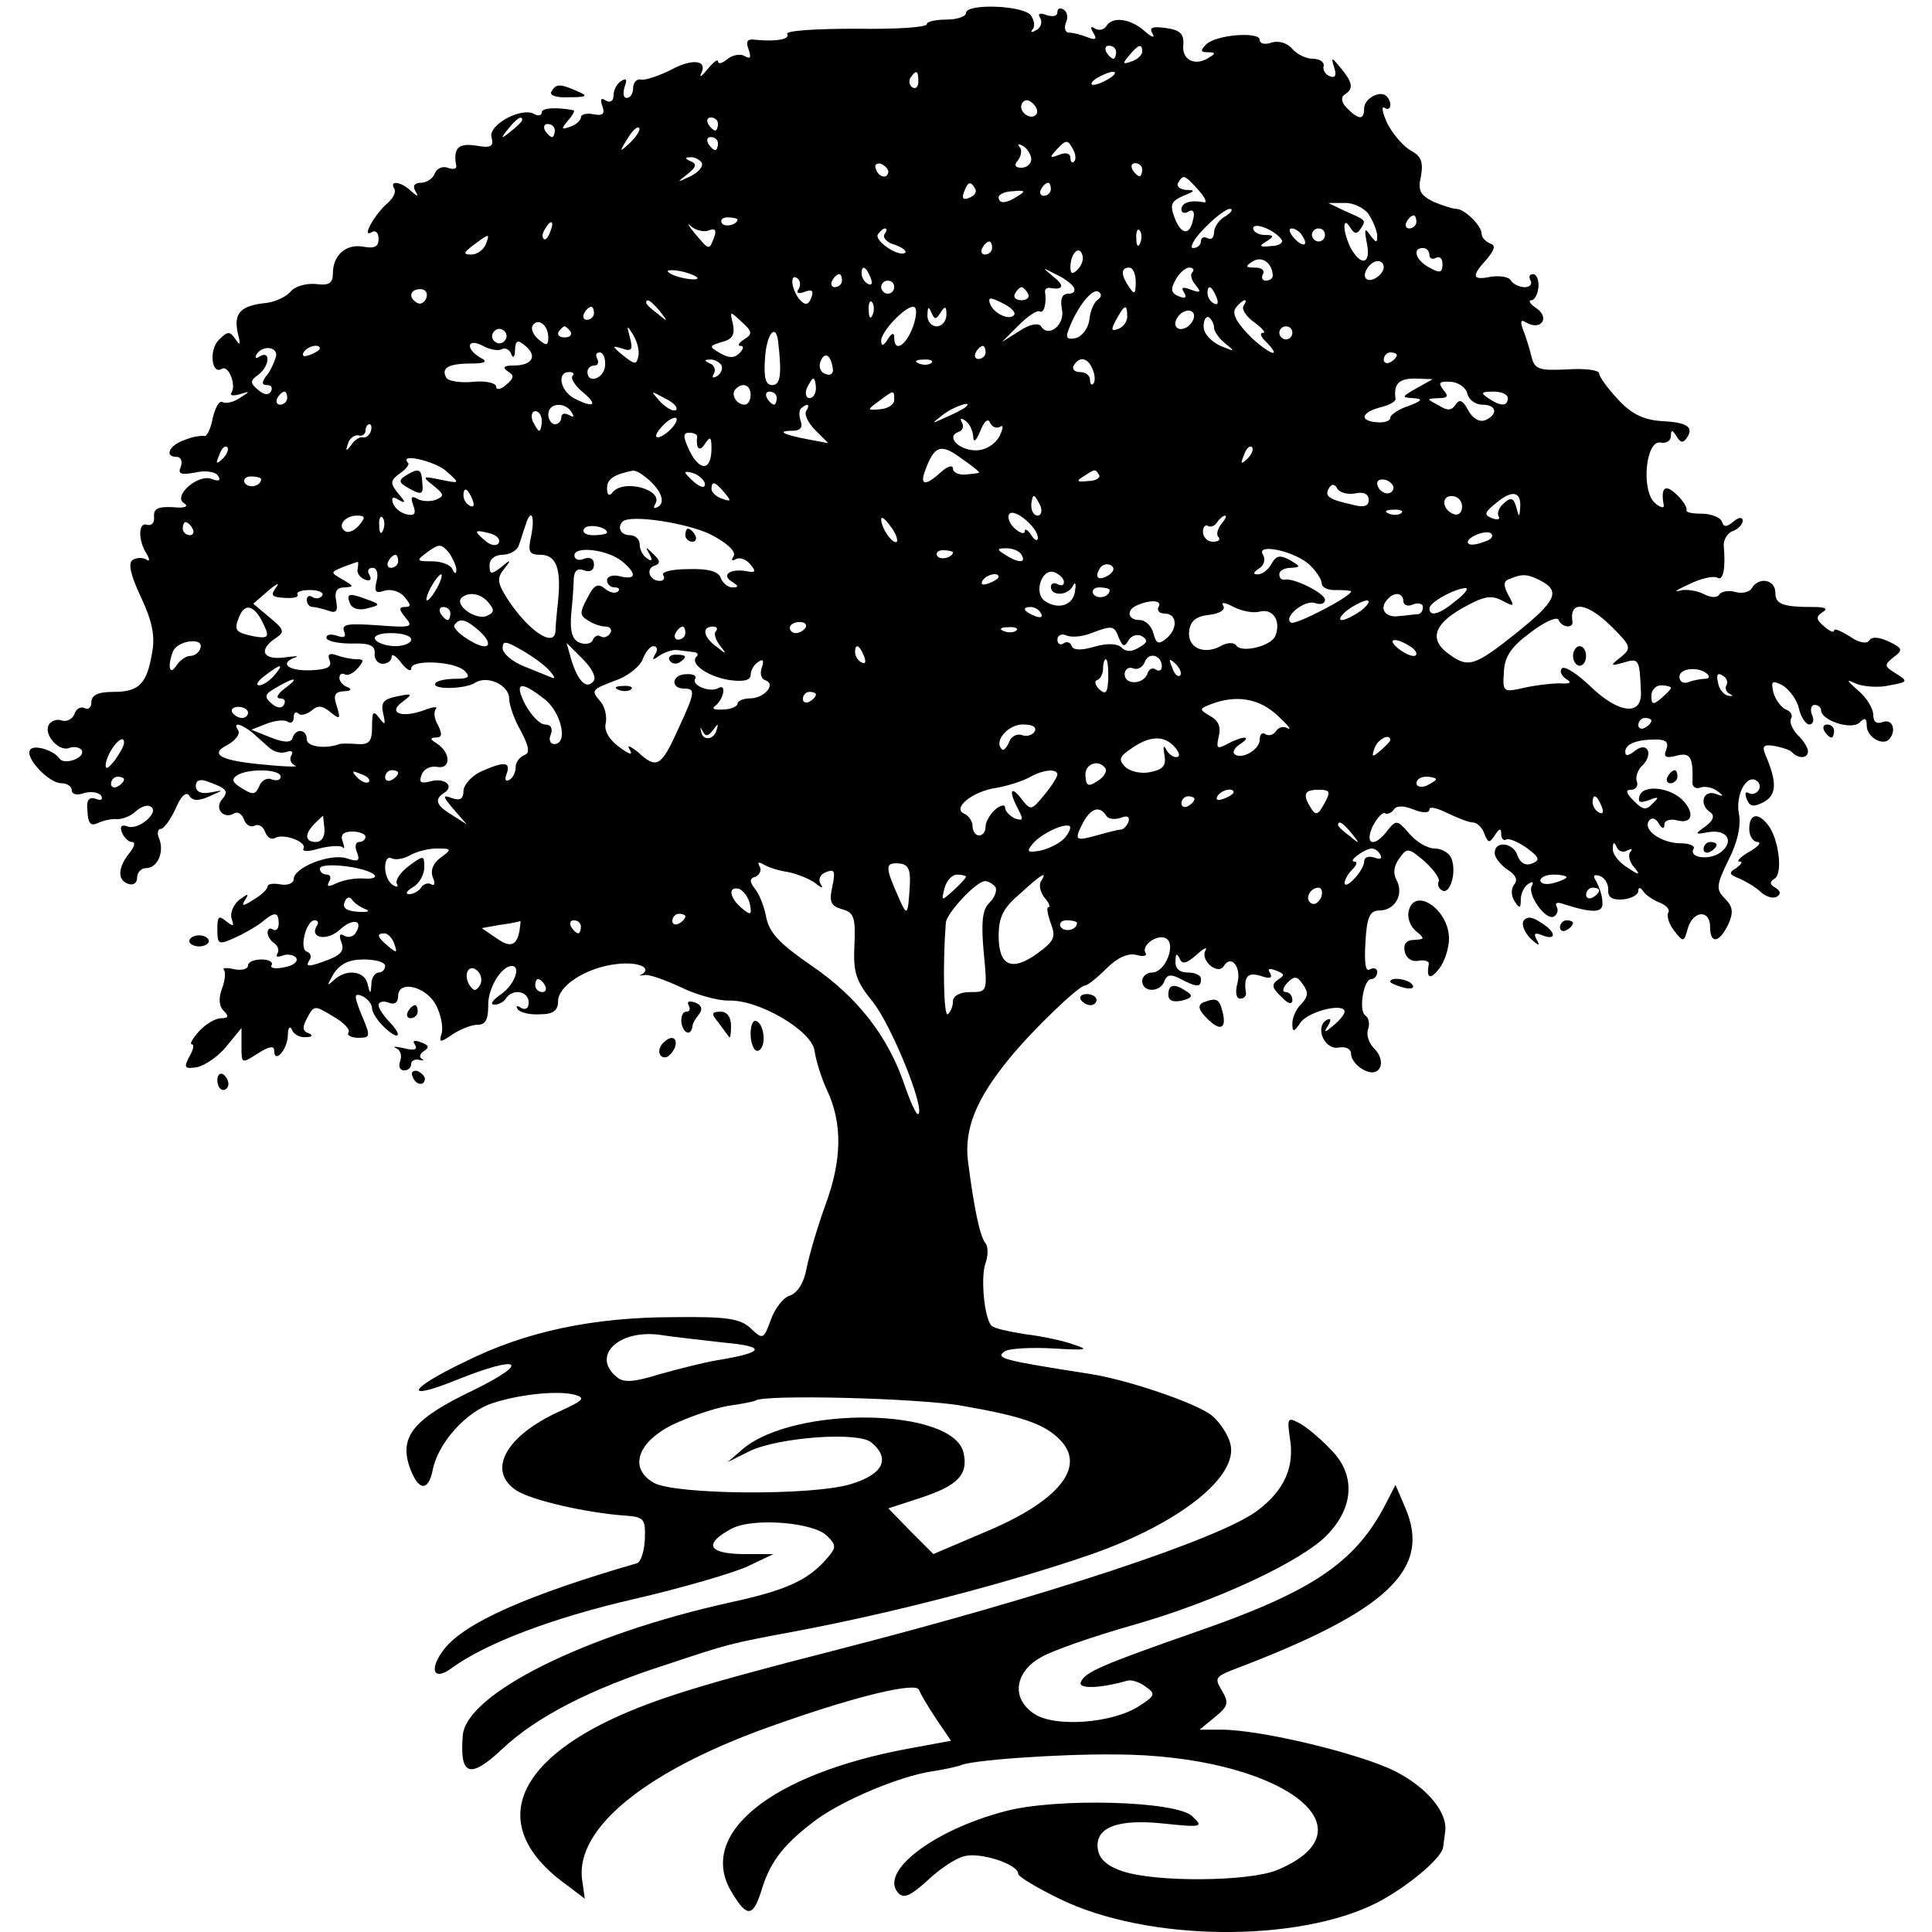 <?xml version="1.0" standalone="no"?>
<!DOCTYPE svg PUBLIC "-//W3C//DTD SVG 20010904//EN"
 "http://www.w3.org/TR/2001/REC-SVG-20010904/DTD/svg10.dtd">
<svg version="1.0" xmlns="http://www.w3.org/2000/svg"
 width="296pt" height="296pt" viewBox="0 0 296 296"
 preserveAspectRatio="xMidYMid meet">
<g transform="translate(0,296) scale(0.1,-0.1)"
fill="#000000" stroke="none">
<path d="M1480 2940 c0 -5 -13 -10 -30 -10 -16 0 -30 -3 -30 -7 0 -5 -49 -8
-109 -7 -61 0 -108 -3 -105 -8 5 -8 -16 -12 -48 -9 -13 2 -16 -2 -11 -15 4
-12 3 -15 -6 -10 -6 4 -18 2 -26 -4 -8 -7 -15 -9 -15 -4 0 4 -7 -1 -16 -12 -8
-10 -13 -14 -10 -7 11 21 -13 24 -46 6 -18 -9 -39 -16 -45 -15 -7 2 -13 -4
-13 -13 0 -8 -4 -15 -10 -15 -5 0 -6 7 -3 17 4 11 3 14 -5 9 -7 -4 -12 -14
-12 -22 0 -9 -5 -12 -12 -8 -7 5 -9 2 -5 -9 4 -11 1 -15 -14 -12 -10 2 -19 0
-19 -5 0 -4 -7 -11 -16 -14 -14 -5 -15 -4 -4 9 7 8 11 15 9 16 -25 5 -49 4
-49 -3 0 -5 -5 -6 -11 -3 -19 12 -71 -16 -66 -35 4 -15 -1 -17 -24 -13 -27 4
-35 -4 -30 -31 1 -5 -5 -6 -13 -3 -8 3 -17 -1 -20 -9 -3 -8 -13 -14 -21 -14
-10 0 -13 -5 -9 -12 6 -10 4 -10 -7 0 -15 14 -33 16 -25 3 3 -5 -1 -14 -10
-22 -19 -16 -41 -54 -25 -45 6 4 11 0 11 -10 0 -12 -6 -15 -23 -12 -27 5 -47
-13 -47 -41 0 -15 -6 -19 -27 -16 -15 1 -32 -4 -38 -12 -6 -7 -22 -15 -36 -17
-40 -4 -51 -15 -45 -45 5 -19 4 -22 -3 -11 -9 13 -12 13 -26 -1 -15 -15 -11
-54 5 -44 10 6 22 -24 15 -36 -4 -5 2 -6 12 -3 17 5 17 5 0 -6 -9 -6 -21 -9
-26 -6 -5 3 -11 -8 -15 -24 -3 -17 -9 -29 -13 -28 -5 1 -18 -1 -30 -6 -24 -8
-32 -26 -12 -26 6 0 9 -7 6 -15 -5 -11 0 -13 22 -9 16 4 32 1 35 -5 5 -7 1 -9
-9 -5 -21 9 -61 -26 -43 -37 8 -5 1 -8 -17 -6 -23 1 -30 -2 -29 -15 1 -9 -4
-14 -11 -12 -13 5 -14 -24 0 -45 5 -9 4 -12 -1 -8 -6 3 -15 3 -21 -1 -7 -5 -3
-23 13 -57 17 -36 22 -60 17 -85 -8 -48 -20 -60 -59 -60 -24 0 -34 -5 -34 -16
0 -8 -5 -12 -10 -9 -6 3 -13 0 -16 -9 -3 -8 -12 -12 -19 -10 -7 3 -16 0 -20
-6 -9 -15 15 -42 31 -36 7 3 16 1 19 -3 7 -12 -27 -24 -34 -13 -9 13 -40 22
-45 13 -8 -12 29 -51 48 -51 9 0 16 -5 16 -11 0 -6 8 -8 19 -4 11 3 22 1 26
-4 3 -6 0 -8 -8 -5 -11 4 -15 -2 -13 -19 1 -19 5 -23 16 -18 8 4 22 7 30 6 8
0 21 5 28 12 8 7 18 11 23 7 14 -8 -19 -37 -36 -30 -9 3 -12 0 -8 -10 3 -7 10
-14 15 -14 6 0 4 -7 -3 -16 -18 -22 -20 -42 -3 -48 8 -3 14 1 14 9 0 8 6 15
14 15 17 0 28 24 20 45 -4 8 -2 15 2 15 5 0 15 14 23 31 8 19 16 27 21 20 5
-8 13 -9 31 -1 22 10 23 10 2 6 -15 -3 -23 1 -23 10 0 8 6 11 17 7 31 -11 34
-15 23 -28 -12 -14 3 -31 19 -21 5 3 12 -1 15 -10 3 -8 10 -12 16 -9 6 3 13
-1 16 -9 3 -9 10 -13 15 -10 13 8 50 -6 44 -16 -3 -5 8 -5 24 0 16 4 32 5 36
2 3 -4 3 0 0 9 -4 10 1 15 15 15 11 0 20 -4 20 -8 0 -4 -4 -8 -10 -8 -5 0 -7
-7 -3 -16 5 -13 2 -15 -16 -9 -25 8 -81 -14 -81 -32 0 -6 -9 -10 -20 -8 -11 2
-20 1 -20 -3 0 -4 -9 -13 -21 -20 -17 -11 -20 -11 -13 0 6 10 4 9 -10 -1 -9
-8 -14 -21 -11 -29 4 -12 3 -12 -9 -3 -11 9 -13 7 -13 -13 0 -23 2 -24 26 -13
14 6 33 17 42 24 20 17 26 16 26 -2 0 -8 -4 -12 -9 -9 -4 3 -8 1 -8 -5 0 -5 5
-13 10 -16 6 -4 8 -11 5 -16 -3 -5 0 -6 8 -3 8 3 18 1 21 -4 3 -5 -5 -12 -19
-14 -13 -3 -22 -1 -19 3 3 5 -4 9 -15 9 -12 0 -21 -4 -21 -9 0 -6 -10 -8 -21
-6 -12 3 -19 2 -16 -1 3 -3 2 -16 -3 -29 -5 -14 -5 -26 3 -34 8 -8 7 -11 -4
-11 -9 0 -24 -9 -34 -20 -10 -11 -15 -20 -11 -20 4 0 2 -9 -4 -19 -9 -17 -7
-19 12 -16 13 3 33 17 45 32 l23 28 0 -28 c0 -27 0 -27 25 -11 17 11 25 12 25
5 0 -22 20 0 21 22 0 12 3 16 6 10 2 -7 12 -13 21 -12 11 0 12 3 5 6 -10 3
-10 10 -2 24 10 19 11 19 39 2 16 -9 27 -20 24 -25 -3 -4 4 -8 15 -8 19 0 19
2 5 35 -12 30 -12 34 1 29 8 -4 15 -12 15 -19 0 -6 9 -20 20 -30 23 -21 27
-11 5 11 -8 9 -15 19 -15 24 0 5 7 7 15 4 9 -4 15 0 15 10 0 25 43 15 58 -14
7 -13 11 -32 9 -42 -5 -16 -3 -16 16 -3 12 8 29 15 39 15 12 0 16 8 16 29 -1
26 20 61 36 61 15 0 4 -29 -16 -43 -13 -9 -18 -16 -11 -16 6 -1 15 4 18 9 10
16 35 12 35 -6 0 -9 -5 -12 -12 -8 -6 4 -8 3 -5 -2 3 -5 18 -9 34 -8 21 0 28
6 28 20 0 24 44 52 90 57 33 4 55 -6 38 -16 -5 -2 -3 -2 4 -1 6 2 31 -7 55
-18 24 -12 57 -21 74 -21 46 2 128 -46 132 -77 2 -14 10 -41 19 -60 24 -51 23
-107 -2 -175 -12 -33 -25 -77 -29 -97 -4 -23 -14 -39 -26 -43 -10 -3 -23 -20
-29 -37 -11 -30 -12 -31 -31 -13 -16 15 -37 18 -117 17 -124 0 -228 -22 -320
-68 -88 -42 -97 -62 -13 -28 97 39 115 28 25 -16 -90 -43 -113 -70 -98 -116
13 -38 29 -41 36 -6 8 41 51 89 91 102 42 14 101 20 127 13 17 -5 12 -9 -23
-25 -84 -38 -113 -92 -66 -122 24 -15 108 -34 165 -38 30 -2 32 -5 31 -36 -1
-19 -6 -35 -12 -37 -169 -49 -263 -91 -295 -131 -25 -32 -17 -51 12 -29 51 37
152 76 278 105 74 17 152 40 174 50 l40 19 -48 0 c-53 1 -59 16 -16 39 32 17
125 10 146 -11 15 -15 15 -18 -3 -38 -28 -31 -62 -46 -145 -64 -222 -49 -405
-140 -410 -204 -5 -62 11 -67 60 -21 52 49 134 92 253 130 93 31 96 32 193 50
155 29 334 76 458 119 134 47 225 119 212 169 -3 13 -16 33 -28 43 -23 19
-129 55 -187 64 -134 21 -147 24 -130 35 7 4 40 6 74 4 51 -3 56 -2 31 6 -16
6 -50 13 -75 16 -25 4 -48 9 -51 13 -11 11 -17 75 -9 96 4 11 4 25 0 30 -9 11
-18 56 -27 126 -6 50 13 96 64 158 35 43 106 111 115 111 4 0 19 12 33 26 17
17 33 24 46 21 10 -3 17 -2 14 3 -7 12 19 30 32 22 15 -10 -2 -52 -22 -52 -8
0 -15 -6 -15 -13 0 -18 28 -18 34 0 4 10 10 11 25 3 25 -13 31 -13 31 0 0 6
-9 10 -20 10 -13 0 -20 6 -19 18 0 11 2 12 6 4 4 -10 10 -9 26 5 11 10 17 13
14 7 -9 -15 19 -39 28 -24 11 18 27 -1 21 -26 -4 -14 -2 -24 4 -24 5 0 9 3 9
8 -4 25 2 33 22 27 14 -5 19 -4 15 4 -5 7 -1 8 9 4 13 -5 14 -7 3 -14 -10 -7
-10 -12 5 -26 10 -11 17 -13 17 -5 0 7 -5 12 -10 12 -6 0 -5 6 2 14 11 11 15
11 24 -2 9 -12 8 -19 -2 -30 -8 -7 -14 -21 -14 -30 0 -14 2 -14 13 2 13 17 67
30 67 16 0 -4 -8 -14 -17 -21 -14 -12 -16 -12 -8 0 5 9 4 12 -3 8 -18 -12 -2
-46 19 -42 11 2 19 -2 19 -10 0 -8 9 -19 19 -24 25 -14 37 12 16 33 -8 8 -12
21 -9 29 3 8 1 18 -4 21 -11 7 -3 56 9 56 5 0 9 5 9 11 0 5 -5 7 -11 4 -7 -5
-9 9 -7 42 2 38 7 48 21 48 24 0 38 24 27 46 -6 10 -5 22 4 34 12 17 14 16 39
-5 14 -13 24 -27 21 -31 -2 -4 0 -10 5 -13 12 -8 23 26 15 48 -3 9 -15 16 -26
16 -11 0 -28 10 -39 23 -18 21 -20 21 -33 5 -20 -27 -36 -23 -23 6 7 13 15 22
19 20 3 -2 9 0 13 5 4 7 15 7 30 1 15 -6 25 -6 25 0 0 5 12 2 28 -6 15 -7 32
-14 38 -14 7 0 15 -8 18 -17 6 -15 8 -15 16 -3 7 11 10 12 10 2 0 -7 4 -11 8
-8 4 2 18 -4 31 -13 20 -15 21 -19 8 -24 -10 -4 -18 1 -22 12 -6 20 -35 24
-35 4 0 -7 9 -18 19 -25 13 -8 17 -16 11 -23 -5 -6 -5 -17 0 -25 8 -13 10 -12
10 2 0 9 5 20 12 24 6 4 8 3 5 -3 -8 -13 22 -55 34 -47 5 3 7 10 4 15 -3 5 0
7 7 5 49 -16 65 -15 63 2 0 10 -5 23 -9 31 -6 9 -5 12 5 9 8 -3 13 -12 13 -21
-1 -12 6 -16 22 -15 13 1 24 7 24 13 0 6 3 6 8 -1 4 -6 15 -13 25 -17 10 -4
16 -11 13 -15 -3 -5 1 -18 9 -28 14 -18 15 -18 21 4 8 27 34 29 34 2 0 -27 14
-25 28 4 8 18 7 27 -5 39 -14 14 -14 20 5 59 14 27 20 54 16 72 -5 29 12 60
27 50 5 -3 7 -10 3 -15 -3 -5 -10 -7 -15 -4 -5 3 -6 -1 -3 -9 5 -12 10 -13 26
-5 20 11 21 30 3 72 -6 14 -3 17 14 14 11 -2 24 -6 27 -10 10 -10 24 -9 24 2
0 5 -7 17 -16 25 -8 9 -13 20 -10 25 3 5 0 11 -8 14 -7 3 -16 15 -19 26 -4 18
-2 19 14 11 10 -6 22 -22 25 -35 3 -14 11 -25 16 -25 6 0 8 7 4 15 -3 8 -1 15
4 15 6 0 10 -4 10 -8 0 -16 47 -31 59 -19 8 8 11 7 11 -5 0 -17 24 -31 34 -21
12 13 6 32 -9 27 -10 -4 -15 0 -15 11 0 9 -10 26 -22 36 -20 18 -21 19 -3 11
11 -4 34 -6 50 -2 28 5 29 6 10 18 -18 11 -19 13 -4 25 15 11 14 14 -7 24 -15
7 -26 8 -30 2 -3 -6 -16 -4 -30 6 -13 8 -24 13 -24 9 0 -4 -7 -1 -15 6 -13 11
-13 15 -3 22 9 5 5 8 -12 8 -49 0 -60 4 -60 22 0 20 -25 25 -36 7 -3 -6 -15
-9 -25 -6 -10 3 -22 1 -25 -4 -3 -5 -13 -5 -24 1 -10 5 -27 8 -37 5 -10 -3 -3
2 15 10 18 9 37 13 43 10 9 -6 13 14 10 48 -1 9 5 20 13 23 9 3 16 11 16 16 0
6 -6 6 -14 -1 -11 -9 -15 -9 -18 0 -2 6 -16 12 -31 12 -15 0 -25 2 -23 6 1 3
-5 14 -16 24 -17 16 -24 10 -19 -17 1 -5 -5 -4 -13 3 -22 18 -15 97 8 93 9 -2
16 3 16 10 0 10 2 10 9 -1 6 -10 10 -10 16 -1 10 16 0 23 -41 25 -26 2 -45 11
-65 33 -16 17 -29 35 -29 40 0 5 -22 8 -49 6 -44 -2 -50 0 -55 21 -3 13 -9 31
-13 41 -4 12 -3 15 5 10 22 -13 37 6 17 21 -11 7 -14 13 -9 13 5 0 10 9 11 20
1 11 -3 20 -8 20 -6 0 -7 -4 -4 -10 3 -5 -1 -10 -9 -10 -8 0 -18 5 -21 10 -3
6 -17 8 -31 6 -29 -6 -30 1 -6 27 12 15 14 21 5 24 -7 3 -13 9 -13 15 0 12
-26 38 -39 38 -5 0 -21 5 -35 11 -20 10 -24 17 -19 39 4 22 0 31 -15 39 -11 6
-27 24 -36 41 -8 17 -10 28 -5 25 10 -7 13 8 3 18 -10 9 -34 -4 -34 -19 0 -18
-8 -18 -26 0 -9 9 -10 17 -4 21 14 9 13 18 -6 41 -14 17 -15 17 -10 1 4 -12 2
-17 -6 -14 -7 2 -12 10 -10 16 1 6 -6 11 -17 11 -10 0 -24 7 -31 15 -7 9 -21
13 -31 10 -11 -4 -19 -2 -19 4 0 13 -67 8 -82 -7 -9 -9 -9 -12 2 -12 13 0 13
-2 1 -9 -21 -13 -41 -2 -38 21 1 16 -5 22 -26 25 -22 3 -27 1 -21 -9 4 -7 -2
-5 -13 5 -22 19 -49 22 -58 7 -4 -6 -11 -7 -17 -4 -7 5 -8 2 -3 -6 6 -10 4
-12 -9 -7 -10 4 -22 7 -28 7 -6 0 -8 7 -5 15 4 8 2 17 -3 20 -6 4 -10 2 -10
-4 0 -6 -7 -7 -17 -4 -10 4 -14 2 -9 -5 3 -6 1 -14 -6 -18 -7 -4 -10 -4 -6 1
4 4 3 14 -3 22 -13 15 -99 18 -99 3z m230 -60 c0 -5 -2 -10 -4 -10 -3 0 -8 5
-11 10 -3 6 -1 10 4 10 6 0 11 -4 11 -10z m40 1 c0 -5 -7 -12 -16 -15 -14 -5
-15 -4 -4 9 14 17 20 19 20 6z m-343 -46 c0 -8 -4 -12 -9 -9 -5 3 -6 10 -3 15
9 13 12 11 12 -6z m293 5 c-8 -5 -19 -10 -25 -10 -5 0 -3 5 5 10 8 5 20 10 25
10 6 0 3 -5 -5 -10z m-113 -56 c-9 -9 -28 6 -21 18 4 6 10 6 17 -1 6 -6 8 -13
4 -17z m-787 -8 c0 -2 -8 -10 -17 -17 -16 -13 -17 -12 -4 4 13 16 21 21 21 13z
m300 -6 c0 -5 -2 -10 -4 -10 -3 0 -8 5 -11 10 -3 6 -1 10 4 10 6 0 11 -4 11
-10z m-250 -10 c0 -5 -2 -10 -4 -10 -3 0 -8 5 -11 10 -3 6 -1 10 4 10 6 0 11
-4 11 -10z m116 -18 c-17 -16 -18 -16 -5 5 7 12 15 20 18 17 3 -2 -3 -12 -13
-22z m134 -2 c0 -5 -2 -10 -4 -10 -3 0 -8 5 -11 10 -3 6 -1 10 4 10 6 0 11 -4
11 -10z m546 -27 c-3 -4 -6 -1 -6 5 0 7 -7 9 -17 5 -15 -6 -16 -5 -3 9 13 14
16 14 23 1 5 -8 6 -17 3 -20z m-66 3 c0 -7 -7 -13 -15 -13 -10 0 -12 4 -5 12
5 7 6 16 2 20 -4 5 -1 5 6 1 6 -4 12 -13 12 -20z m-505 -5 c3 -6 -5 -15 -17
-21 -21 -10 -22 -10 -5 3 14 11 15 16 5 20 -9 4 -9 6 -1 6 6 1 14 -3 18 -8z
m286 -14 c-1 -12 -15 -9 -19 4 -3 6 1 10 8 8 6 -3 11 -8 11 -12z m389 3 c0 -5
-2 -10 -4 -10 -3 0 -8 5 -11 10 -3 6 -1 10 4 10 6 0 11 -4 11 -10z m86 -31
c10 -11 14 -20 9 -19 -20 4 -35 0 -35 -11 0 -5 5 -7 11 -3 7 4 10 -1 7 -12 -5
-26 -19 -24 -29 4 -7 19 -4 24 14 32 18 7 19 9 4 9 -10 1 -15 6 -12 11 8 13 9
13 31 -11z m-342 2 c3 -5 -1 -11 -9 -14 -9 -4 -12 -1 -8 9 6 16 10 17 17 5z
m116 -1 c0 -5 -5 -10 -11 -10 -5 0 -7 5 -4 10 3 6 8 10 11 10 2 0 4 -4 4 -10z
m-50 -10 c-18 -12 -30 -13 -30 -2 0 4 10 9 22 9 18 2 20 0 8 -7z m536 -27 c7
-10 13 -25 14 -33 0 -13 -1 -13 -11 0 -8 12 -9 9 -5 -12 7 -32 -8 -37 -24 -9
-13 25 -14 53 -1 32 6 -10 10 -10 16 -1 8 13 9 12 -25 27 l-25 12 24 0 c13 1
30 -7 37 -16z m-218 -4 c-10 -5 -18 -17 -18 -25 0 -8 -4 -12 -10 -9 -5 3 -10
1 -10 -4 0 -6 -5 -11 -12 -11 -6 0 1 14 17 30 16 17 34 30 39 30 6 0 3 -5 -6
-11z m-748 -5 c0 -8 -19 -13 -24 -6 -3 5 1 9 9 9 8 0 15 -2 15 -3z m1040 -4
c0 -5 -5 -10 -11 -10 -5 0 -7 5 -4 10 3 6 8 10 11 10 2 0 4 -4 4 -10z m-1327
-15 c-3 -9 -8 -14 -10 -11 -3 3 -2 9 2 15 9 16 15 13 8 -4z m243 2 c10 4 12 0
8 -11 -8 -20 -7 -20 -30 7 -10 12 -12 17 -5 10 7 -6 20 -9 27 -6z m878 -15 c2
-4 -5 -9 -17 -9 -17 -2 -19 0 -7 7 13 8 12 10 -2 10 -10 0 -18 5 -18 10 0 11
35 -3 44 -18z m-609 9 c-3 -5 4 -13 16 -16 11 -4 18 -9 16 -12 -9 -8 -48 18
-42 28 4 5 8 9 11 9 3 0 3 -4 -1 -9z m392 -13 c-3 -8 -6 -5 -6 6 -1 11 2 17 5
13 3 -3 4 -12 1 -19z m248 11 c11 -16 1 -19 -13 -3 -7 8 -8 14 -3 14 5 0 13
-5 16 -11z m35 1 c0 -5 -4 -10 -10 -10 -5 0 -10 5 -10 10 0 6 5 10 10 10 6 0
10 -4 10 -10z m-1286 -15 c-4 -8 -13 -15 -22 -15 -13 0 -12 3 4 15 24 18 25
18 18 0z m776 -5 c0 -5 -5 -10 -11 -10 -5 0 -7 5 -4 10 3 6 8 10 11 10 2 0 4
-4 4 -10z m131 -33 c-8 -8 -11 -7 -11 4 0 20 13 34 18 19 3 -7 -1 -17 -7 -23z
m539 22 c0 -5 5 -7 10 -4 6 3 10 -1 10 -10 0 -13 -4 -14 -20 -5 -21 11 -27 30
-10 30 6 0 10 -5 10 -11z m-240 -31 c0 -5 -5 -8 -11 -8 -5 0 -7 5 -4 10 3 6
-2 10 -12 10 -15 0 -16 2 -3 10 14 8 29 -3 30 -22z m170 13 c0 -12 -20 -25
-27 -18 -7 7 6 27 18 27 5 0 9 -4 9 -9z m-1052 -16 c3 -3 -4 -4 -16 -2 -12 2
-24 6 -28 10 -4 3 4 4 16 2 12 -2 25 -7 28 -10z m266 -1 c3 -8 2 -12 -4 -9 -6
3 -10 10 -10 16 0 14 7 11 14 -7z m311 -14 c3 -6 0 -10 -8 -10 -10 0 -13 -8
-10 -24 5 -24 -21 -44 -32 -26 -4 6 -18 3 -33 -7 l-27 -17 25 25 c14 14 28 24
33 22 6 -4 11 12 8 30 0 4 2 6 7 6 21 -4 24 3 6 17 -18 15 -18 15 3 4 12 -5
25 -15 28 -20z m95 8 c0 -19 -2 -20 -10 -8 -13 19 -13 30 0 30 6 0 10 -10 10
-22z m87 15 c-4 -3 -2 -12 5 -20 9 -11 7 -12 -7 -7 -13 5 -16 4 -11 -4 5 -8 2
-10 -8 -6 -12 5 -13 11 -5 25 5 10 15 19 21 19 6 0 8 -3 5 -7z m-603 -25 c-5
-7 -1 -9 9 -5 11 4 14 2 10 -9 -4 -11 -9 -12 -16 -5 -14 14 -18 43 -6 35 5 -3
6 -10 3 -16z m66 12 c0 -5 -5 -10 -11 -10 -5 0 -7 5 -4 10 3 6 8 10 11 10 2 0
4 -4 4 -10z m80 -10 c0 -5 -4 -10 -10 -10 -5 0 -10 5 -10 10 0 6 5 10 10 10 6
0 10 -4 10 -10z m-717 -17 c-3 -7 -9 -10 -14 -7 -14 8 -11 21 5 21 8 0 12 -6
9 -14z m922 7 c3 -5 -1 -10 -10 -10 -9 0 -13 5 -10 10 3 6 8 10 10 10 2 0 7
-4 10 -10z m107 -9 c-5 -3 -12 -17 -13 -31 -2 -14 -12 -26 -21 -28 -14 -3 -16
1 -10 15 13 34 36 62 45 56 5 -3 5 -8 -1 -12z m182 3 c3 -8 2 -12 -4 -9 -6 3
-10 10 -10 16 0 14 7 11 14 -7z m-310 -26 c-6 -10 -31 1 -37 16 -4 11 0 11 18
2 13 -6 21 -14 19 -18z m-543 5 c13 -16 12 -17 -3 -4 -10 7 -18 15 -18 17 0 8
8 3 21 -13z m326 -5 c-3 -8 -6 -5 -6 6 -1 11 2 17 5 13 3 -3 4 -12 1 -19z
m568 13 c-3 -5 5 -17 17 -25 12 -9 18 -16 13 -16 -5 0 -4 -5 3 -12 28 -28 9
-23 -21 5 -22 22 -30 36 -24 45 11 14 21 17 12 3z m-995 -11 c0 -5 -5 -10 -11
-10 -5 0 -7 5 -4 10 3 6 8 10 11 10 2 0 4 -4 4 -10z m489 -20 c-11 -30 -29
-41 -29 -17 0 8 -4 7 -10 -3 -6 -10 -10 -11 -10 -2 0 14 36 52 49 52 6 0 6
-12 0 -30z m42 21 c7 11 9 10 9 -3 0 -10 -7 -18 -15 -18 -8 0 -15 8 -14 18 0
12 2 13 6 3 5 -11 7 -11 14 0z m286 -6 c0 -8 -6 -16 -14 -19 -11 -4 -11 -1 -3
14 13 24 17 25 17 5z m92 -16 c-9 -5 -15 -4 -18 2 -2 6 3 15 10 20 9 5 15 4
18 -2 2 -6 -3 -15 -10 -20z m-679 -19 c-8 -5 -11 -10 -5 -10 5 0 4 -5 -2 -11
-8 -8 -16 -8 -30 0 -17 10 -17 11 3 17 16 4 20 11 17 27 -5 21 -5 21 13 4 17
-15 17 -19 4 -27z m720 18 c0 -6 8 -17 18 -25 15 -12 14 -12 -8 -3 -15 7 -26
19 -26 30 0 10 4 16 8 14 4 -3 8 -10 8 -16z m-1020 -15 c0 -13 -3 -13 -15 -3
-8 7 -12 16 -9 21 8 13 24 1 24 -18z m-66 -4 c-3 -5 -10 -7 -15 -3 -5 3 -7 10
-3 15 3 5 10 7 15 3 5 -3 7 -10 3 -15z m100 13 c3 -5 -1 -9 -9 -9 -8 0 -12 4
-9 9 3 4 7 8 9 8 2 0 6 -4 9 -8z m104 -38 c-3 -13 -5 -13 -23 1 -18 15 -18 16
-2 11 15 -5 17 -2 12 17 -5 19 -5 20 5 4 6 -10 10 -24 8 -33z m1002 36 c0 -5
-4 -10 -10 -10 -5 0 -10 5 -10 10 0 6 5 10 10 10 6 0 10 -4 10 -10z m-788 -12
c6 -51 4 -68 -9 -68 -10 0 -13 11 -11 40 2 37 16 56 20 28z m-423 -13 c5 3 12
-1 14 -7 3 -8 6 -5 6 6 1 15 4 16 16 6 19 -16 10 -30 -18 -30 -15 0 -18 -3 -9
-9 10 -6 10 -10 -3 -21 -8 -7 -15 -8 -15 -2 0 5 -16 9 -35 7 -19 -2 -38 1 -41
6 -9 15 3 22 37 22 23 0 27 3 15 9 -24 14 -20 31 4 18 11 -6 24 -8 29 -5z
m-347 -14 c-3 -9 -9 -22 -15 -28 -6 -9 -6 -13 2 -13 7 0 9 -4 6 -10 -4 -6 -11
-5 -20 3 -12 10 -12 14 1 23 17 13 19 38 2 28 -6 -4 -8 -3 -5 3 10 16 36 11
29 -6z m68 15 c0 -2 -7 -7 -16 -10 -8 -3 -12 -2 -9 4 6 10 25 14 25 6z m1020
-6 c0 -5 -5 -10 -11 -10 -5 0 -7 5 -4 10 3 6 8 10 11 10 2 0 4 -4 4 -10z
m-583 -20 c-1 -20 -27 -29 -27 -10 0 6 5 10 11 10 5 0 7 5 4 10 -3 6 -2 10 4
10 5 0 9 -9 8 -20z m349 -5 c1 -8 -4 -11 -11 -8 -8 2 -11 11 -8 19 6 16 16 11
19 -11z m864 21 c0 -3 -4 -8 -10 -11 -5 -3 -10 -1 -10 4 0 6 5 11 10 11 6 0
10 -2 10 -4z m-1035 -15 c3 -5 0 -13 -6 -17 -7 -4 -9 -3 -5 4 3 5 0 13 -6 15
-9 4 -10 6 -1 6 6 1 14 -3 18 -8z m322 3 c-3 -3 -12 -4 -19 -1 -8 3 -5 6 6 6
11 1 17 -2 13 -5z m247 -10 c4 -9 4 -19 1 -22 -3 -3 -5 0 -5 6 0 7 -7 12 -16
12 -8 0 -12 5 -9 10 9 15 22 12 29 -6z m-797 -10 c-3 -4 4 -15 16 -25 24 -20
17 -25 -14 -9 -21 12 -26 40 -7 40 6 0 9 -3 5 -6z m373 -19 c0 -8 -4 -15 -10
-15 -5 0 -7 7 -4 15 4 8 8 15 10 15 2 0 4 -7 4 -15z m920 0 c-23 -13 -23 -14
-5 -15 16 -1 14 -4 -7 -12 -16 -5 -28 -14 -28 -18 0 -5 -9 -8 -20 -7 -28 2
-25 15 5 23 13 3 24 9 23 13 -3 23 5 31 30 31 l27 -1 -25 -14z m78 -8 c2 -9
12 -17 23 -17 22 0 25 -15 4 -24 -9 -3 -19 3 -26 16 -8 15 -13 17 -19 8 -6 -9
-12 -10 -26 -1 -19 10 -19 10 0 11 14 0 16 3 7 13 -8 11 -6 13 12 12 12 -1 23
-9 25 -18z m-1098 -2 c0 -8 -4 -15 -9 -15 -13 0 -22 16 -14 24 11 11 23 6 23
-9z m-710 -5 c0 -5 -5 -10 -11 -10 -5 0 -7 5 -4 10 3 6 8 10 11 10 2 0 4 -4 4
-10z m596 -18 c-4 -3 -14 2 -24 12 -16 18 -16 18 6 6 13 -6 21 -14 18 -18z
m154 18 c0 -5 -2 -10 -4 -10 -3 0 -8 5 -11 10 -3 6 -1 10 4 10 6 0 11 -4 11
-10z m180 -3 c0 -7 -10 -13 -21 -14 -21 -2 -21 -1 -3 12 24 18 24 18 24 2z
m940 3 c0 -13 -11 -13 -30 0 -12 8 -11 10 8 10 12 0 22 -4 22 -10z m-1434 -22
c4 -7 3 -8 -4 -4 -7 4 -12 2 -12 -3 0 -6 -4 -11 -10 -11 -5 0 -10 7 -10 15 0
18 26 20 36 3z m359 2 c-3 -5 3 -18 14 -29 l20 -20 -32 6 c-37 7 -48 13 -23
13 12 0 16 5 13 14 -3 8 -3 17 0 20 10 9 15 7 8 -4z m244 6 c-2 -2 -15 -9 -29
-15 -24 -11 -24 -11 -6 3 16 13 49 24 35 12z m-649 -21 c0 -8 -2 -15 -4 -15
-2 0 -6 7 -10 15 -3 8 -1 15 4 15 6 0 10 -7 10 -15z m200 -10 c-7 -8 -17 -15
-22 -15 -11 0 14 29 26 30 5 0 3 -7 -4 -15z m461 -13 c0 -11 4 -9 11 8 6 15
12 20 15 12 3 -6 9 -9 15 -6 6 4 5 -2 -1 -15 -7 -12 -21 -21 -36 -21 -26 0
-46 21 -27 28 7 2 9 9 6 14 -4 7 -2 8 4 4 7 -4 12 -15 13 -24z m-923 7 c-2 -6
-7 -10 -12 -9 -5 1 -13 -4 -18 -12 -8 -10 -9 -10 -5 2 2 8 10 14 16 13 6 -2
11 2 11 7 0 6 3 10 6 10 3 0 4 -5 2 -11z m500 -8 c-2 -19 4 -24 12 -11 8 12
10 11 10 -7 0 -34 -17 -36 -33 -5 -11 23 -11 29 -1 29 7 0 13 -3 12 -6z m-727
-34 c-10 -9 -11 -8 -5 6 3 10 9 15 12 12 3 -3 0 -11 -7 -18z m1159 -21 c0 -1
-9 -2 -20 -3 -11 -1 -20 3 -20 9 0 6 -8 4 -18 -5 -24 -22 -33 -21 -25 1 14 39
24 43 54 21 16 -11 29 -21 29 -23z m411 21 c-10 -9 -11 -8 -5 6 3 10 9 15 12
12 3 -3 0 -11 -7 -18z m-1226 -20 c20 -18 20 -18 -10 -12 -28 6 -29 5 -11 -9
17 -14 17 -16 3 -22 -9 -3 -22 -2 -28 2 -9 5 -10 2 -6 -10 5 -13 2 -17 -10
-14 -9 2 -18 9 -21 17 -3 9 0 11 9 5 11 -6 11 -4 -1 10 -13 16 -12 20 3 31 9
6 15 14 12 16 -15 16 44 2 60 -14z m300 -5 c25 -18 36 -40 24 -48 -7 -4 -9 -3
-5 4 13 22 -50 39 -66 17 -5 -6 -8 -3 -8 7 0 14 10 21 40 27 3 0 10 -3 15 -7z
m95 -14 c0 -6 -6 -5 -15 2 -8 7 -15 14 -15 16 0 2 7 1 15 -2 8 -4 15 -11 15
-16z m604 14 c2 -4 -5 -9 -17 -9 -17 -2 -19 0 -7 7 18 12 18 12 24 2z m-1284
-6 c0 -11 -19 -15 -25 -6 -3 5 1 10 9 10 9 0 16 -2 16 -4z m1734 -17 c-6 -11
-24 -2 -24 11 0 5 7 7 15 4 8 -4 12 -10 9 -15z m-1024 -4 c11 -13 10 -14 -4
-9 -9 3 -16 10 -16 15 0 13 6 11 20 -6z m966 -1 c13 3 21 -1 21 -10 0 -10 -8
-12 -26 -7 -36 8 -42 13 -35 25 4 7 9 7 13 -1 4 -6 16 -9 27 -7z m-1352 -10
c3 -8 2 -12 -4 -9 -6 3 -10 10 -10 16 0 14 7 11 14 -7z m1605 -12 c-1 -15 -2
-15 -6 1 -4 14 -8 16 -19 6 -7 -6 -11 -15 -8 -20 3 -5 -2 -6 -10 -3 -13 5 -12
9 7 24 24 20 38 17 36 -8z m-735 3 c3 -8 1 -15 -4 -15 -6 0 -10 7 -10 15 0 8
2 15 4 15 2 0 6 -7 10 -15z m646 -1 c0 -9 -5 -14 -12 -12 -18 6 -21 28 -4 28
9 0 16 -7 16 -16z m-650 -48 c0 -6 -5 -4 -10 4 -5 8 -10 11 -10 6 0 -5 -7 -3
-15 4 -8 7 -12 17 -9 22 7 11 44 -20 44 -36z m557 38 c-3 -3 -12 -4 -19 -1 -8
3 -5 6 6 6 11 1 17 -2 13 -5z m-1597 -19 c-7 -8 -16 -12 -21 -9 -13 8 -1 24
18 24 13 0 13 -3 3 -15z m37 -7 c-3 -8 -6 -5 -6 6 -1 11 2 17 5 13 3 -3 4 -12
1 -19z m227 -8 c-6 -26 -3 -30 14 -30 24 0 32 -21 27 -70 -2 -19 -4 -40 -4
-47 -2 -27 -43 2 -74 50 -15 24 -16 31 -5 45 12 15 11 16 -4 3 -16 -12 -18
-11 -18 3 0 9 8 16 20 16 11 0 23 7 25 15 3 8 7 22 10 30 8 27 15 16 9 -15z
m275 1 c25 -13 39 -26 35 -33 -4 -6 -3 -8 3 -5 6 4 16 0 22 -7 10 -12 9 -14
-6 -11 -25 4 -38 -6 -22 -16 11 -7 11 -9 1 -9 -7 0 -15 7 -18 15 -4 10 -20 14
-50 13 -24 0 -41 -4 -38 -9 3 -5 1 -9 -5 -9 -16 0 -22 18 -9 23 10 3 10 8 -1
18 -12 12 -13 12 -6 0 5 -9 4 -12 -3 -7 -7 4 -12 14 -12 22 0 8 -7 14 -15 14
-14 0 -20 12 -11 21 12 11 98 -2 135 -20z m285 -11 c-6 -5 -24 21 -24 34 0 6
6 1 14 -10 8 -10 12 -21 10 -24z m497 27 c-6 -8 -8 -17 -4 -20 3 -4 0 -7 -9
-7 -8 0 -15 7 -15 15 0 8 4 12 8 9 4 -2 10 0 14 6 3 5 9 10 12 10 3 0 0 -6 -6
-13z m-1576 -7 c3 -5 1 -10 -4 -10 -6 0 -11 5 -11 10 0 6 2 10 4 10 3 0 8 -4
11 -10z m635 -6 c0 -2 -9 -4 -21 -4 -11 0 -18 4 -14 10 5 8 35 3 35 -6z m-166
-16 c-3 -5 -12 -4 -20 3 -19 16 -18 18 6 12 11 -3 17 -9 14 -15z m1510 2 c-10
-4 -21 -6 -24 -3 -8 7 24 22 34 16 5 -4 1 -10 -10 -13z m-1575 -44 c0 -6 -3
-5 -6 2 -2 6 -16 12 -31 12 -25 0 -25 1 -6 15 17 12 20 12 32 -2 6 -9 12 -22
11 -27z m254 14 c23 -19 22 -29 -3 -23 -11 3 -20 0 -20 -6 0 -6 5 -11 12 -11
6 0 8 -3 5 -6 -4 -4 -13 -2 -20 4 -11 9 -17 6 -27 -14 -12 -22 -12 -27 0 -34
8 -6 21 -10 28 -10 7 0 10 -5 7 -10 -4 -6 -10 -8 -15 -5 -4 3 -10 0 -12 -6 -2
-5 -11 -7 -19 -4 -12 4 -16 17 -14 43 2 20 4 45 4 56 1 12 6 16 16 12 9 -3 15
0 15 9 0 9 -6 12 -15 9 -8 -4 -15 -1 -15 5 0 15 51 9 73 -9z m507 14 c0 -8
-19 -13 -24 -6 -3 5 1 9 9 9 8 0 15 -2 15 -3z m105 -4 c8 -13 -5 -13 -25 0
-13 8 -13 10 2 10 9 0 20 -4 23 -10z m443 -17 c9 -9 17 -21 17 -27 0 -6 10
-11 23 -10 12 0 22 -1 22 -2 0 -8 -85 -52 -92 -48 -13 8 21 36 37 30 8 -3 15
-1 15 5 0 10 -48 34 -62 31 -5 -1 -8 3 -8 8 0 6 8 10 18 10 15 1 15 2 -2 12
-15 8 -21 7 -28 -6 -5 -9 -14 -16 -21 -16 -8 0 -7 3 2 9 8 5 10 14 6 21 -12
19 52 5 73 -17z m-1398 7 c0 -5 -5 -10 -11 -10 -5 0 -7 5 -4 10 3 6 8 10 11
10 2 0 4 -4 4 -10z m-62 -11 c-2 -6 3 -14 11 -17 8 -3 11 0 7 7 -4 6 -2 11 5
11 6 0 9 -8 6 -20 -4 -16 -2 -20 12 -15 10 3 24 -1 31 -10 10 -12 10 -15 0
-15 -9 0 -9 -4 1 -16 13 -15 9 -16 -43 -12 -44 3 -55 2 -51 -9 4 -9 0 -11 -11
-7 -9 3 -16 2 -16 -3 0 -5 17 -9 38 -9 28 1 37 -3 36 -15 -1 -9 5 -16 12 -16
8 0 14 5 14 11 0 5 7 1 15 -10 8 -10 15 -14 15 -8 0 14 67 11 82 -4 9 -9 6
-12 -14 -12 -15 0 -29 -3 -31 -7 -6 -10 46 -9 61 1 19 12 52 -4 52 -24 0 -10
8 -33 18 -50 13 -25 14 -34 5 -37 -7 -3 -13 -11 -13 -18 0 -8 -4 -17 -10 -20
-6 -3 -7 1 -4 9 7 19 -3 20 -39 4 -15 -7 -27 -21 -27 -30 0 -12 -5 -15 -17
-11 -16 6 -15 3 2 -17 l20 -23 -22 14 c-25 15 -28 24 -13 34 17 10 2 24 -20
18 -15 -4 -19 -2 -14 10 3 9 14 14 24 12 21 -4 21 22 -1 36 -10 6 -11 9 -1 9
9 0 10 5 3 19 -6 10 -7 21 -3 25 3 4 -5 3 -18 -2 -35 -13 -57 -4 -33 13 16 12
15 13 -9 8 -20 -4 -25 -9 -21 -26 4 -18 3 -19 -6 -7 -9 12 -11 10 -11 -13 0
-23 -4 -28 -22 -27 -13 1 -25 1 -28 0 -22 -8 -50 -4 -50 7 0 16 -17 18 -22 2
-2 -7 -13 -7 -33 1 l-30 12 23 9 c13 5 28 7 33 3 5 -3 9 0 9 7 0 7 3 9 7 6 3
-4 12 -2 20 4 10 9 17 8 29 -2 15 -12 16 -11 10 9 -6 17 -3 22 11 23 10 0 13
3 6 6 -7 2 -13 9 -13 14 0 6 3 8 8 6 4 -3 13 1 20 9 10 12 10 14 -2 14 -8 0
-22 3 -30 6 -11 4 -15 2 -11 -8 4 -10 -4 -14 -30 -15 -34 -1 -48 11 -22 20 6
2 0 2 -15 0 -33 -5 -43 9 -19 27 18 12 18 14 -6 34 l-25 21 23 20 c13 11 18
13 12 5 -9 -12 -7 -15 13 -16 13 -1 22 1 20 5 -3 4 6 7 19 7 13 0 21 -4 19 -8
-3 -5 -10 -6 -15 -3 -5 4 -9 1 -9 -4 0 -6 4 -11 9 -11 5 0 16 -3 25 -6 11 -4
14 0 11 15 -3 15 1 21 13 21 15 1 14 2 -3 12 -19 11 -19 11 0 19 11 4 21 8 23
8 1 1 1 -4 0 -10z m1151 -10 c-16 -10 -23 -4 -14 10 3 6 11 8 17 5 6 -4 5 -9
-3 -15z m-69 -11 c0 -5 -4 -6 -10 -3 -5 3 -10 1 -10 -4 0 -15 27 -14 34 2 3 6
5 3 3 -8 -2 -22 -25 -30 -46 -16 -18 12 -5 52 15 44 7 -3 14 -9 14 -15z m-960
-8 c-6 -11 -13 -20 -16 -20 -2 0 0 9 6 20 6 11 13 20 16 20 2 0 0 -9 -6 -20z
m860 16 c0 -2 -7 -7 -16 -10 -8 -3 -12 -2 -9 4 6 10 25 14 25 6z m831 -6 c30
-16 23 -31 -38 -80 -63 -50 -73 -54 -102 -33 -32 22 -25 46 19 71 32 18 44 21
61 12 19 -10 20 -10 10 8 -8 15 -8 22 2 25 19 8 27 8 48 -3z m-661 -14 c0 -11
-19 -15 -25 -6 -3 5 1 10 9 10 9 0 16 -2 16 -4z m531 -16 c-25 -21 -41 -26
-41 -12 0 9 38 30 55 31 6 0 -1 -9 -14 -19z m-1482 -4 c9 -11 8 -15 -4 -20
-17 -6 -49 17 -38 28 11 10 30 7 42 -8z m1401 3 c0 -6 7 -9 15 -5 8 3 15 1 15
-4 0 -6 -3 -10 -7 -11 -5 0 -18 -2 -30 -3 -22 -3 -31 13 -16 27 10 11 23 8 23
-4z m-375 -9 c-3 -5 1 -10 9 -10 20 0 21 -24 2 -39 -11 -9 -15 -7 -19 9 -3 11
-12 20 -21 20 -19 0 -21 16 -3 23 21 9 38 7 32 -3z m155 -7 c20 5 33 -14 24
-37 -6 -16 -52 -27 -60 -15 -3 5 -14 5 -24 -1 -26 -14 -52 -2 -48 24 2 15 11
22 31 24 16 2 25 8 21 14 -4 6 3 5 16 -2 12 -6 30 -10 40 -7z m156 2 c-11 -8
-25 -15 -30 -15 -6 0 -2 7 8 15 11 8 25 15 30 15 6 0 2 -7 -8 -15z m-1686 -14
c14 -27 13 -30 -11 -26 -28 6 -31 9 -23 29 8 21 21 20 34 -3z m290 9 c0 -5 -2
-10 -4 -10 -3 0 -8 5 -11 10 -3 6 -1 10 4 10 6 0 11 -4 11 -10z m905 0 c3 -6
-1 -7 -9 -4 -18 7 -21 14 -7 14 6 0 13 -4 16 -10z m875 -21 c29 -29 30 -32 13
-46 -17 -13 -16 -14 5 -8 23 7 24 5 26 -45 2 -38 -35 -33 -78 9 -20 19 -39 31
-43 27 -4 -4 -1 -11 6 -16 10 -6 7 -8 -10 -7 -13 0 -38 -3 -55 -7 -31 -7 -32
-6 -30 24 1 24 11 39 41 61 22 17 41 25 43 19 4 -11 23 -14 21 -2 -5 33 23 29
61 -9z m-1740 -2 c28 -23 21 -37 -9 -19 -16 9 -27 20 -25 24 7 11 16 10 34 -5z
m504 1 c-3 -4 -9 -8 -15 -8 -5 0 -9 4 -9 8 0 5 7 9 15 9 8 0 12 -4 9 -9z
m-184 -8 c0 -5 -5 -10 -11 -10 -5 0 -7 5 -4 10 3 6 8 10 11 10 2 0 4 -4 4 -10z
m47 3 c-4 -3 -1 -13 6 -22 11 -14 10 -14 -5 -2 -21 15 -23 31 -6 31 6 0 8 -3
5 -7z m460 1 c-3 -3 -12 -4 -19 -1 -8 3 -5 6 6 6 11 1 17 -2 13 -5z m157 -11
c6 -14 9 -15 15 -4 5 8 14 10 21 6 9 -6 8 -10 -5 -17 -11 -7 -20 -7 -27 0 -6
6 -21 7 -42 1 -20 -6 -32 -5 -34 1 -2 6 -8 8 -13 4 -5 -3 -9 0 -9 6 0 7 7 10
15 6 8 -3 25 -1 37 4 32 12 35 12 42 -7z m-1084 -3 c0 -5 -11 -10 -24 -10 -14
0 -28 5 -31 10 -4 6 7 10 24 10 17 0 31 -4 31 -10z m-323 -13 c-2 -7 -9 -12
-16 -12 -6 0 -16 -7 -21 -15 -10 -16 -14 -1 -5 22 7 17 48 22 42 5z m536 -36
c7 -8 8 -12 2 -9 -5 2 -25 10 -42 17 -18 7 -33 20 -33 28 0 12 5 11 31 -4 17
-10 36 -24 42 -32z m1317 39 c8 -5 12 -11 9 -14 -3 -3 -14 1 -25 9 -21 16 -8
20 16 5z m-1251 -54 c-11 -13 -24 1 -34 34 l-7 25 25 -25 c15 -15 21 -29 16
-34z m95 42 c-6 -10 -4 -10 7 -2 8 5 20 9 27 8 6 -1 17 -2 24 -3 6 0 9 -4 5
-7 -11 -11 18 -31 51 -36 22 -3 32 0 32 8 0 7 5 16 12 20 7 5 9 2 5 -9 -3 -9
-1 -17 5 -19 18 -6 -1 -28 -23 -28 -10 0 -19 -4 -19 -8 0 -4 -10 -9 -22 -9
-13 -1 -18 1 -13 5 13 9 19 35 6 28 -13 -8 -42 4 -36 14 3 5 -4 8 -15 7 -21
-1 -23 -22 -2 -22 18 0 17 -6 -9 -62 -26 -58 -33 -62 -62 -35 -13 10 -17 11
-12 3 5 -9 -1 -7 -17 5 -15 11 -23 25 -20 36 2 10 -1 25 -8 33 -15 18 -15 18
27 34 18 7 35 22 38 32 4 10 11 19 16 19 6 0 7 -6 3 -12z m320 -4 c3 -8 2 -12
-4 -9 -6 3 -10 10 -10 16 0 14 7 11 14 -7z m456 -15 c0 -6 -4 -8 -9 -5 -5 4
-11 1 -13 -6 -6 -17 -35 -18 -35 -1 0 7 6 12 13 9 7 -3 15 2 18 10 6 16 26 10
26 -7z m-82 -18 c-1 -23 -4 -26 -14 -17 -6 6 -8 13 -3 14 5 2 9 10 9 18 0 8 2
14 4 14 3 0 4 -13 4 -29z m110 4 c-3 -3 -9 2 -12 12 -6 14 -5 15 5 6 7 -7 10
-15 7 -18z m-1388 0 c-7 -8 -17 -15 -23 -15 -6 0 -2 7 9 15 25 19 30 19 14 0z
m2196 2 c4 -4 2 -7 -4 -7 -5 0 -17 -2 -25 -5 -7 -3 -14 0 -14 8 0 14 31 16 43
4z m29 -17 c-3 -4 0 -11 5 -13 6 -3 5 -4 -2 -3 -7 1 -15 11 -16 21 -3 11 0 15
7 10 6 -3 9 -10 6 -15z m-2209 -5 c-11 -8 -14 -15 -7 -15 7 0 9 -4 6 -10 -4
-6 -11 -5 -20 3 -11 10 -9 14 9 24 29 17 35 15 12 -2z m398 -16 c26 -20 37
-69 15 -69 -6 0 -9 7 -5 15 3 9 0 15 -9 15 -8 0 -21 14 -30 30 -18 35 -8 38
29 9z m1726 17 c0 -2 -7 -9 -15 -16 -12 -10 -15 -10 -15 4 0 9 7 16 15 16 8 0
15 -2 15 -4z m-1310 -10 c0 -3 -4 -8 -10 -11 -5 -3 -10 -1 -10 4 0 6 5 11 10
11 6 0 10 -2 10 -4z m707 -32 c15 -14 23 -23 16 -20 -6 4 -14 2 -18 -4 -4 -6
-11 -8 -16 -5 -5 4 -9 0 -9 -8 0 -16 -29 -32 -39 -22 -3 3 1 10 9 15 20 13 4
13 -20 0 -15 -8 -17 -7 -13 11 4 15 0 25 -13 32 -17 10 -17 11 1 18 39 15 74
9 102 -17z m-1577 4 c0 -4 -4 -8 -9 -8 -6 0 -12 4 -15 8 -3 5 1 9 9 9 8 0 15
-4 15 -9z m2150 -12 c0 -3 -4 -8 -10 -11 -5 -3 -10 -1 -10 4 0 6 5 11 10 11 6
0 10 -2 10 -4z m-2144 -18 c8 -7 20 -18 27 -24 7 -6 18 -9 26 -6 8 3 11 0 7
-6 -3 -6 0 -12 6 -15 7 -2 -12 -2 -42 1 -72 6 -91 16 -61 31 12 7 19 16 16 22
-9 13 3 11 21 -3z m706 3 c8 11 9 11 6 1 -4 -16 -22 -18 -24 -2 -2 7 -1 6 3
-1 4 -8 8 -7 15 2z m493 -2 c-4 -6 -13 -8 -20 -5 -7 2 -16 -2 -19 -11 -4 -9
-9 -14 -11 -11 -13 12 9 38 32 38 15 0 22 -4 18 -11z m-1395 -17 c0 -5 -7 -17
-15 -28 -10 -12 -14 -14 -13 -4 4 22 28 49 28 32z m1610 -7 c8 -9 8 -15 2 -15
-6 0 -13 6 -16 13 -4 6 -4 2 -2 -10 3 -16 -2 -22 -22 -26 -14 -3 -31 1 -38 8
-11 11 -9 16 9 28 28 20 51 21 67 2z m330 11 c0 -2 -7 -9 -15 -16 -13 -11 -14
-10 -9 4 5 14 24 23 24 12z m423 -14 c-5 -12 -1 -14 15 -10 22 6 26 -2 25 -40
-1 -7 5 -11 11 -9 7 3 19 1 27 -5 11 -8 10 -9 -3 -4 -20 6 -25 -18 -7 -29 6
-5 4 -12 -8 -21 -17 -12 -17 -13 4 -9 29 5 41 -14 19 -31 -18 -13 -50 -8 -41
6 2 4 -7 8 -20 8 -29 0 -58 20 -49 34 4 6 10 5 15 -3 5 -9 9 -10 9 -2 0 6 9 9
20 6 23 -6 27 12 7 32 -20 19 -59 23 -65 6 -3 -10 0 -12 14 -7 15 6 17 5 6 -5
-10 -11 -15 -10 -29 4 -12 12 -13 17 -4 17 7 0 11 6 9 12 -3 7 1 19 9 26 17
18 6 37 -13 21 -9 -7 -14 -8 -14 -1 0 12 17 19 47 19 15 0 20 -4 16 -15z
m-859 -30 c2 -4 -3 -13 -13 -19 -14 -9 -17 -7 -18 8 -2 19 21 27 31 11z
m-1264 -12 c0 -5 -6 -7 -14 -4 -7 3 -16 -2 -19 -11 -6 -13 -10 -13 -26 -3 -15
9 -17 14 -8 20 17 11 67 10 67 -2z m135 -8 c-3 -3 -11 0 -18 7 -9 10 -8 11 6
5 10 -3 15 -9 12 -12z m45 14 c0 -3 -4 -8 -10 -11 -5 -3 -10 -1 -10 4 0 6 5
11 10 11 6 0 10 -2 10 -4z m1010 -3 c-1 -5 -10 -19 -21 -32 -19 -23 -20 -23
-34 -5 -17 22 -20 12 -5 -16 8 -16 8 -18 -5 -14 -8 4 -15 11 -15 16 0 6 -6 5
-15 -2 -8 -7 -15 -19 -15 -26 0 -8 -4 -14 -10 -14 -5 0 -10 6 -10 14 0 8 -6
16 -12 19 -21 8 12 35 49 40 17 3 39 10 50 16 21 12 43 14 43 4z m-1430 -7 c0
-3 -4 -8 -10 -11 -5 -3 -10 -1 -10 4 0 6 5 11 10 11 6 0 10 -2 10 -4z m2010 0
c0 -2 -7 -6 -15 -10 -8 -3 -15 -1 -15 4 0 6 7 10 15 10 8 0 15 -2 15 -4z
m-310 -20 c0 -2 -7 -7 -16 -10 -8 -3 -12 -2 -9 4 6 10 25 14 25 6z m139 -17
c-9 -17 -13 -19 -20 -8 -14 22 -11 29 11 29 18 0 19 -3 9 -21z m-199 7 c0 -3
-4 -8 -10 -11 -5 -3 -10 -1 -10 4 0 6 5 11 10 11 6 0 10 -2 10 -4z m624 -12
c3 -8 2 -12 -4 -9 -6 3 -10 10 -10 16 0 14 7 11 14 -7z m-759 -14 c3 -5 13 -6
22 -3 10 4 14 2 12 -6 -3 -7 -8 -12 -12 -12 -3 0 -20 -4 -37 -9 -33 -9 -35 -8
-20 21 12 21 25 25 35 9z m-1198 -20 c1 -11 -4 -20 -13 -20 -17 0 -18 12 -2
28 7 7 12 12 13 12 0 0 1 -9 2 -20z m1134 -14 c-6 -7 -23 -16 -36 -19 -21 -4
-23 -2 -13 10 13 16 50 33 57 27 2 -2 -1 -10 -8 -18z m440 7 c13 -16 12 -17
-3 -4 -10 7 -18 15 -18 17 0 8 8 3 21 -13z m422 -26 c7 3 9 3 5 -2 -4 -4 -2
-15 5 -23 11 -13 9 -14 -10 -1 -13 8 -23 21 -22 29 0 10 2 11 6 2 2 -6 10 -9
16 -5z m-1818 -11 c-11 -8 -16 -19 -12 -30 4 -9 3 -14 -2 -11 -5 3 -12 1 -16
-5 -3 -5 -12 -10 -18 -10 -7 0 -4 5 6 11 9 5 17 19 17 30 0 19 -1 19 -24 2
-13 -10 -21 -22 -18 -27 3 -5 0 -6 -6 -2 -7 4 -12 16 -12 27 0 11 4 17 10 14
5 -3 18 -1 27 4 10 6 29 11 42 11 23 0 24 -1 6 -14z m1440 4 c3 -6 -1 -7 -9
-4 -9 3 -16 1 -16 -6 0 -6 -7 -18 -15 -26 -8 -9 -15 -12 -15 -7 0 5 5 14 12
21 7 7 8 12 3 12 -11 0 16 20 27 20 4 0 10 -4 13 -10z m-1542 -30 c5 -4 -2 -7
-15 -6 -13 1 -31 -2 -42 -7 -13 -6 -16 -6 -12 2 4 6 2 11 -3 11 -6 0 -11 4
-11 9 0 11 70 3 83 -9z m634 4 c15 -3 34 -11 42 -17 10 -8 13 -9 8 -1 -4 7 0
15 9 18 13 5 14 1 9 -23 -5 -23 -2 -29 15 -34 18 -5 21 -12 19 -55 -2 -42 2
-55 29 -88 28 -36 79 -161 69 -171 -3 -2 -12 18 -21 44 -25 75 -73 136 -142
183 -48 33 -65 50 -70 74 -3 17 -11 37 -18 45 -8 11 -8 15 2 18 6 3 9 10 6 15
-4 7 -2 8 5 4 6 -4 23 -10 38 -12z m187 -18 c-3 -51 -4 -52 -19 -17 -19 43
-19 50 3 48 13 -1 17 -9 16 -31z m86 11 c0 -2 -9 -12 -19 -21 -19 -17 -19 -17
-14 3 3 12 12 21 19 21 8 0 14 -2 14 -3z m115 -7 c-4 -6 -1 -17 5 -25 7 -8 10
-15 6 -15 -3 0 -1 -11 4 -25 8 -21 5 -27 -21 -46 -39 -28 -59 -19 -59 27 0 29
7 43 33 65 34 31 42 35 32 19z m805 6 c0 -2 -9 -6 -20 -9 -11 -3 -20 -1 -20 4
0 5 9 9 20 9 11 0 20 -2 20 -4z m-875 -15 c3 -5 -1 -16 -9 -24 -11 -10 -13
-30 -9 -75 6 -62 6 -62 -21 -62 -16 0 -26 -6 -26 -14 0 -8 -4 -17 -8 -20 -6
-4 -8 73 -3 140 1 15 47 64 60 64 5 0 12 -4 16 -9z m-376 -27 c3 -16 1 -17
-13 -5 -19 16 -21 34 -3 29 6 -3 14 -13 16 -24z m875 11 c-4 -8 -10 -12 -15
-9 -11 6 -2 24 11 24 5 0 7 -7 4 -15z m426 11 c0 -3 -4 -8 -10 -11 -5 -3 -10
-1 -10 4 0 6 5 11 10 11 6 0 10 -2 10 -4z m-1890 -29 c8 -3 3 -5 -11 -4 -18 1
-25 6 -21 15 2 7 8 9 11 4 3 -5 13 -12 21 -15z m490 -11 c0 -3 -4 -8 -10 -11
-5 -3 -10 -1 -10 4 0 6 5 11 10 11 6 0 10 -2 10 -4z m-565 -15 c-11 -19 17
-23 36 -5 20 18 36 14 24 -5 -3 -6 -11 -8 -17 -5 -8 5 -9 1 -5 -10 5 -12 -1
-19 -19 -26 -31 -12 -37 -12 -30 -1 4 5 2 11 -4 13 -12 4 -1 48 12 48 5 0 7
-4 3 -9z m311 -6 c-4 -24 -14 -28 -36 -12 l-22 15 28 5 c16 2 30 5 31 6 1 0 0
-6 -1 -14z m94 5 c0 -5 -2 -10 -4 -10 -3 0 -8 5 -11 10 -3 6 -1 10 4 10 6 0
11 -4 11 -10z m760 6 c0 -11 -19 -15 -25 -6 -3 5 1 10 9 10 9 0 16 -2 16 -4z
m-1046 -32 c5 -14 4 -15 -9 -4 -17 14 -19 20 -6 20 5 0 12 -7 15 -16z m-14
-34 c0 -5 -4 -10 -10 -10 -5 0 -11 -8 -11 -17 -1 -17 -2 -17 -6 0 -5 20 -33
23 -52 5 -11 -10 -10 -8 0 10 10 15 23 22 46 22 18 0 33 -4 33 -10z m145 -30
c-6 -9 -9 -9 -16 1 -10 17 0 34 13 21 6 -6 7 -16 3 -22z m100 0 c3 -5 1 -10
-4 -10 -6 0 -11 5 -11 10 0 6 2 10 4 10 3 0 8 -4 11 -10z m274 -547 c66 -6 63
-15 -10 -27 -19 -3 -58 -13 -87 -21 -42 -13 -57 -14 -68 -4 -38 32 4 72 66 64
19 -3 64 -8 99 -12z m366 -97 c92 -16 125 -28 148 -51 43 -42 -1 -96 -118
-144 l-75 -32 -35 35 -34 35 49 16 c58 19 74 36 66 70 -17 68 -258 72 -338 5
l-23 -20 34 17 c45 21 166 30 186 13 30 -25 18 -49 -32 -64 -61 -18 -268 -16
-301 2 -39 22 -26 62 28 89 25 12 63 25 85 29 22 3 41 7 42 8 11 10 253 4 318
-8z"/>
<path d="M621 2231 c-11 -7 -10 -11 7 -20 18 -10 21 -8 19 9 -1 22 -5 24 -26
11z"/>
<path d="M1050 2140 c0 -5 5 -10 11 -10 5 0 7 5 4 10 -3 6 -8 10 -11 10 -2 0
-4 -4 -4 -10z"/>
<path d="M536 2036 c3 -8 13 -12 27 -8 20 5 20 6 1 13 -29 11 -34 10 -28 -5z"/>
<path d="M2410 1955 c0 -8 5 -15 10 -15 6 0 10 7 10 15 0 8 -4 15 -10 15 -5 0
-10 -7 -10 -15z"/>
<path d="M1026 1948 c3 -5 10 -6 15 -3 13 9 11 12 -6 12 -8 0 -12 -4 -9 -9z"/>
<path d="M948 1903 c7 -3 16 -2 19 1 4 3 -2 6 -13 5 -11 0 -14 -3 -6 -6z"/>
<path d="M2555 1770 c-3 -5 -1 -10 4 -10 6 0 11 5 11 10 0 6 -2 10 -4 10 -3 0
-8 -4 -11 -10z"/>
<path d="M2610 1659 c0 -5 5 -7 10 -4 6 3 10 8 10 11 0 2 -4 4 -10 4 -5 0 -10
-5 -10 -11z"/>
<path d="M845 2820 c-4 -6 7 -10 27 -9 27 0 30 2 13 9 -27 12 -33 12 -40 0z"/>
<path d="M2795 1840 c3 -5 8 -10 11 -10 2 0 4 5 4 10 0 6 -5 10 -11 10 -5 0
-7 -4 -4 -10z"/>
<path d="M2680 1690 c0 -11 6 -20 13 -20 6 -1 1 -7 -13 -15 -14 -8 -20 -15
-15 -15 6 0 3 -4 -5 -10 -12 -7 -11 -10 5 -16 11 -5 26 -14 33 -21 8 -7 18
-10 24 -7 7 4 6 9 -2 14 -9 5 -9 9 -1 14 13 8 6 63 -11 83 -15 19 -28 16 -28
-7z"/>
<path d="M2158 1563 c-2 -10 3 -23 12 -30 13 -11 13 -12 -3 -13 -12 0 -17 -6
-15 -17 2 -11 11 -17 21 -15 10 2 17 -1 16 -5 -4 -22 2 -25 16 -7 8 10 15 31
15 46 0 45 -54 81 -62 41z"/>
<path d="M2334 1549 c-3 -6 2 -18 11 -27 12 -11 15 -12 10 -3 -6 11 -4 13 8 8
23 -9 21 6 -3 20 -13 9 -21 9 -26 2z"/>
<path d="M2390 1539 c0 -5 5 -7 10 -4 6 3 10 8 10 11 0 2 -4 4 -10 4 -5 0 -10
-5 -10 -11z"/>
<path d="M290 1518 c0 -4 7 -8 15 -8 8 0 15 4 15 8 0 5 -7 9 -15 9 -8 0 -15
-4 -15 -9z"/>
<path d="M2130 1456 c0 -2 9 -6 20 -9 11 -3 18 -1 14 4 -5 9 -34 13 -34 5z"/>
<path d="M1790 1436 c0 -9 7 -12 21 -9 16 4 17 8 7 14 -19 13 -28 11 -28 -5z"/>
<path d="M1656 1428 c3 -4 9 -8 15 -8 5 0 9 4 9 8 0 5 -7 9 -15 9 -8 0 -12 -4
-9 -9z"/>
<path d="M1055 1420 c3 -6 2 -10 -4 -10 -5 0 -8 -8 -7 -17 3 -17 15 -21 17 -5
0 4 5 12 10 18 6 8 4 14 -6 18 -9 3 -13 2 -10 -4z"/>
<path d="M1843 1424 c-8 -4 -7 -11 5 -23 21 -22 32 -18 25 9 -5 20 -9 22 -30
14z"/>
<path d="M625 1410 c-3 -5 -1 -10 4 -10 6 0 11 5 11 10 0 6 -2 10 -4 10 -3 0
-8 -4 -11 -10z"/>
<path d="M1101 1393 c7 -10 15 -20 16 -22 2 -2 3 5 3 17 0 14 -6 22 -16 22
-14 0 -15 -3 -3 -17z"/>
<path d="M1150 1376 c0 -14 5 -26 10 -26 6 0 10 9 10 19 0 11 -4 23 -10 26 -6
4 -10 -5 -10 -19z"/>
<path d="M636 1359 c4 -7 -1 -9 -17 -5 -13 3 -19 3 -12 0 7 -3 9 -12 6 -20 -3
-8 0 -14 6 -14 6 0 11 4 11 10 0 5 6 8 13 6 6 -1 8 -1 3 2 -4 2 -3 8 4 12 8 5
7 9 -5 13 -10 4 -14 3 -9 -4z"/>
<path d="M1017 1363 c-10 -9 -9 -23 2 -23 5 0 11 7 15 15 5 15 -5 20 -17 8z"/>
<path d="M333 1305 c0 -8 4 -15 9 -15 4 0 8 4 8 9 0 6 -4 12 -8 15 -5 3 -9 -1
-9 -9z"/>
<path d="M632 1311 c4 -13 18 -16 19 -4 0 4 -5 9 -11 12 -7 2 -11 -2 -8 -8z"/>
<path d="M1976 758 c8 -45 -8 -81 -49 -112 -56 -43 -322 -131 -650 -215 -203
-52 -274 -74 -342 -106 -157 -75 -182 -172 -64 -255 l25 -19 -4 28 c-12 81
102 172 303 241 122 43 209 63 213 51 2 -6 14 -26 26 -44 l23 -34 -65 -12
c-211 -39 -325 -131 -271 -220 24 -40 33 -39 47 7 13 41 34 68 84 105 42 30
125 65 175 73 21 3 41 8 44 9 12 8 150 18 239 17 247 -1 402 -112 247 -177
-44 -18 -186 -19 -237 -2 -24 8 -36 19 -38 34 -5 33 30 47 102 39 58 -6 60 -5
43 11 -23 24 -209 29 -287 8 -111 -29 -195 -94 -163 -126 8 -8 19 -3 44 20 18
17 43 34 56 37 24 7 83 -12 83 -27 0 -4 28 -21 63 -38 134 -66 365 -68 487 -6
46 24 99 68 101 85 1 6 2 16 3 23 5 29 -27 68 -76 93 -53 27 -206 64 -267 64
l-33 0 23 19 c21 17 22 22 11 41 -11 18 -10 21 15 31 238 90 307 154 266 249
l-15 35 -18 -35 c-46 -85 -111 -129 -287 -190 -146 -51 -171 -62 -177 -77 -5
-11 29 -10 71 2 6 2 19 -2 28 -9 16 -11 15 -14 -10 -30 -40 -26 -128 -33 -160
-12 -36 23 -31 64 10 87 17 10 80 32 140 49 127 36 260 98 299 139 41 43 43
93 4 131 -16 17 -38 35 -48 40 -17 9 -18 7 -14 -22z"/>
</g>
</svg>
